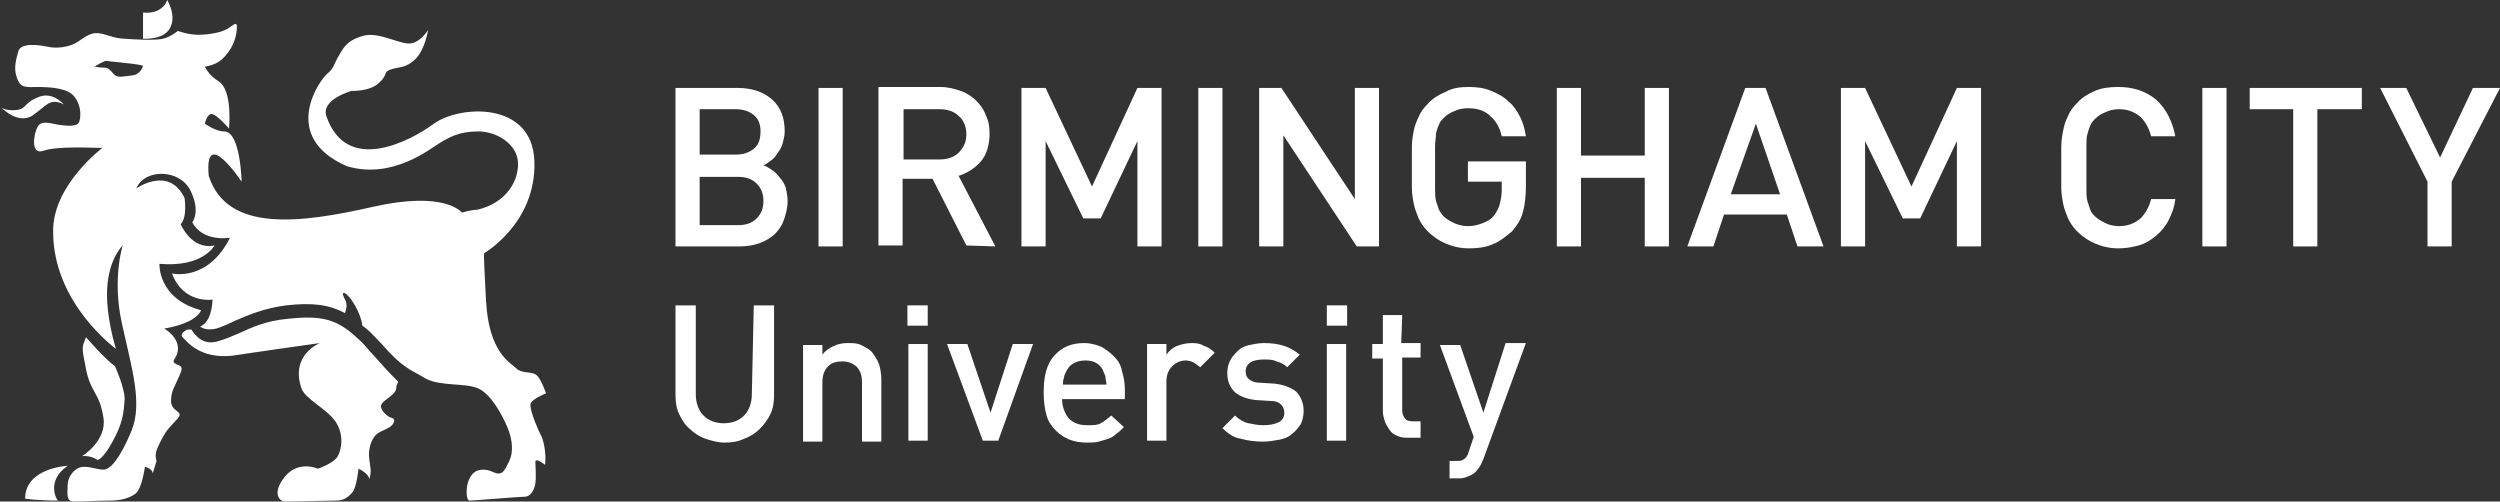 <?xml version="1.0" encoding="utf-8"?>
<!-- Generator: Adobe Illustrator 27.3.0, SVG Export Plug-In . SVG Version: 6.00 Build 0)  -->
<svg version="1.1" id="Layer_1" xmlns="http://www.w3.org/2000/svg" xmlns:xlink="http://www.w3.org/1999/xlink" x="0px" y="0px"
	 viewBox="0 0 258.7 51.9" style="enable-background:new 0 0 258.7 51.9;" xml:space="preserve">
<rect x="0" y="0" width="258.7" height="51.9" fill="#333333" stroke="none"/>
<style type="text/css">
	.st0{fill:#FFFFFF;}
</style>
<g>
	<path class="st0" d="M17.6,2.9C18.3,1.6,17.3,0,17.3,0s-0.4,1.5-2.5,1.3V4C14.7,4,16.9,4.2,17.6,2.9"/>
	<path class="st0" d="M6.6,10.8c0,0-1.1-1.3-2.5-0.8c-1.4,0.5-1.4,1.1-2,1.3c-0.6,0.2-1.7,0.1-2-0.2c0.3,0.3,1.8,1.7,3.2,0.9
		C4.9,10.9,5.1,10.1,6.6,10.8"/>
	<path class="st0" d="M0.1,11L0.1,11L0.1,11z"/>
	<path class="st0" d="M8.5,47.2c0.9-0.1,1.6,0.4,1.6,0.4s0.6-0.1,1.6-2c1.1-2,1.1-3.1,1.2-4.3c0-1.2-1-3.4-1-3.4c-1-0.7-3-3-3-3
		c-0.4,1.1-0.5,0.8,0,3.3c0.5,2.5,1.4,2.4,1.8,5C11.1,45.6,8.5,47.2,8.5,47.2"/>
	<path class="st0" d="M7,48.2c0,0-4.4,0.2-4.4,3.4c0,0,1.2,0.2,3.4,0.2C5.9,51.8,4.7,49.8,7,48.2"/>
	<path class="st0" d="M13.7,7.8c-0.9,0.1-1.5,0.3-1.9-0.1c-0.4-0.4-0.5-0.7-1-0.7c-0.5,0-1-0.1-1-0.1s0.2-0.2,1.1-0.6
		c0,0,2,0.2,2.8,0.3c0.8,0.1,1.1,0.2,1.1,0.2S14.6,7.7,13.7,7.8 M54.9,41.8c0.1-0.5,1.6-1.1,1.6-1.1s-0.5-1.5-1-1.9
		c-0.5-0.4-1.5-0.1-2.1-0.7c-0.6-0.6-2.8-1.6-3.1-6.9c-0.3-5.3-0.2-5-0.2-5s5.4-3.1,5.2-9.5c-0.2-6.3-7.8-5.8-10.4-3.9
		c-2.6,1.9-9,5.2-11.1-0.7c-0.7-1.8,2.6-2.7,2.6-2.7s1.8,0.1,2.8-0.8c1-0.9,0.4-1.1,1.2-1.4c0.8-0.3,1.6-0.1,2.6-1.1
		c1-1,1.3-3,1.3-3s-0.9,1.5-2.1,1.4c-1.2-0.1-3.1-1.2-4.6-0.8c-1.4,0.4-1.9,0.9-2.5,2c-0.6,1-0.5,1.3-1.2,1.9
		c-0.7,0.5-5.1,6.5,2,9.6c4.7,1.4,8.6-1.8,9.6-2.4c1-0.6,2-1.2,4-1.2c1.9,0,4,1.3,4.1,3.2c0.1,1.9-1.2,4.2-4.2,4.9
		c-0.6,0-1.6,0.3-1.6,0.3s-1.7-2.3-9.2-0.6c-7.5,1.7-15.1,2.7-17-3.2c-0.5-5.3,3.4,0.6,3.4,0.6s-0.1-5.2-1.8-5.2c-0.9,0-2-0.8-2-0.8
		s0.2-1,0.7-1c0.5,0,1.8,1.5,1.8,1.5s0.4-4-1.1-4.9c-0.8-0.5-1.2-1.1-1.4-1.5c0.6-0.1,1.2-0.3,1.7-0.7c1-0.9,1.5-2,1.6-3.1
		c0.1-1.1-0.3-0.5-1-0.1c-0.7,0.4-2,0.6-3,0.6c-1,0-2.1-0.4-2.1-0.4S17.7,3.8,16.9,4c-0.8,0.2-2.7,0.1-4.2,0
		c-1.4-0.1-2.2-0.8-3.2-0.5c-1,0.3-1.3,1-2.6,1.3C5.5,5.1,5,4.8,4.1,4.7c-0.9-0.1-2-0.1-2.2,0.6C1.7,6,1.4,7,1.7,7.9
		c0.3,0.9,0.5,1.2,2,1.1C5.2,9,7,9.1,7.7,10c0.7,0.9,0.7,2,0.5,2.6C8,13.2,6.7,13,6,12.9c-0.7-0.1-1.7-0.5-2.1,0.2
		c-0.4,0.7-0.8,3,0.6,2.5c1.4-0.5,5.1-0.3,5.6-0.3h0.5c0,0-5.2,3.9-5.1,8.7c0,7.4,6.5,12.1,6.5,12.1s-1.1-3.4-0.9-6.4
		c0.2-3,1.6-4.3,1.6-4.3s-1.1,3.4-0.1,8c1,4.6,2.2,8.3,1,11.2c-1.2,2.9-2.2,4-2.9,4c-0.7,0-1.8-0.5-2.5-0.2C7.6,48.6,7,49.4,7,50.2
		c0,0.7-0.2,1.7,0.6,1.7c0.8,0,2.8-0.1,3.8-0.1c1,0,1.9-0.2,2.6-0.7c0.7-0.5,1-2.8,1-2.8s0.8,0.2,0.8,0.7l0.4-1.3
		c-0.2-0.7-0.1-1,0.5-2.2c0.6-1.1,0.7-1.1,1.6-2.1c0.9-0.9-0.6-0.7-0.6-1.9c0-1.1,0.4-1.5,0.9-2.7c0.5-1.1-0.1-0.9-0.5-1.2
		c-0.4-0.3,0.2-0.5,0.3-1.3C18.6,34.9,17,34,17,34c3.5-0.6,3.8-1.9,3.8-1.9c-4.5-1.2-4.3-4.8-4.3-4.8c4.5,0.4,5.7-1.9,5.7-1.9
		c-2.4,0.5-3.5-2.2-3.5-2.2c0.7-0.7,0.4-2.7,0.4-2.7c-1.6-3.4-5-1-5-1c0.9-2.1,4.5-2,5.6,0.2c1.1,2.2,0.2,3.3,0.2,3.3
		c1.1,2.1,3.9,1.6,3.9,1.6c-2.3,4.6-6,3.7-6,3.7C19,31.5,22,31,22,31c-0.1,1.7-0.6,2.5-1.3,2.8c0.3,0.2,0.8,0.4,1.7,0.2
		c0.6-0.2,1.3-0.5,1.9-0.8c1.4-0.6,3-1.3,5.3-1.6c2.7-0.3,4.4-0.1,6.1,0.8c0.1-0.3,0.3-0.9,0-1.4c-0.2-0.4-0.4-0.9,0.1-0.6l0.4,0.4
		c0,0,1.1,1.4,1.3,2.9l0.4,0.3c0.6,0.5,1.1,1.1,1.6,1.6c0.9,1,1.7,1.9,3,2.7c0.4,0.2,0.9,0.5,1.6,0.9c1.6,0.8,4.1,0.4,5.4,1
		c1.3,0.6,2.4,2.6,3,4c0.6,1.4,0.6,2.7,0.2,3.5c-0.4,0.8-0.6,1.3-1.1,1.3c-0.5,0-0.8-0.4-1.6-0.4c-0.8,0-1.2,0.4-1.5,1.1
		c-0.3,0.7-0.3,2.1,0.1,2.1c0.4,0,5.1-0.4,5.7-0.4c0.6,0,1-0.7,1.1-1.4c0.1-0.7,0-1.7,0-2.2c0-0.5,1,0.3,1,0.3s0.2-1.3-0.3-2.8
		C55.4,43.9,54.8,42.3,54.9,41.8"/>
	<path class="st0" d="M38.6,36.7c-0.5-0.5-0.9-1.1-1.5-1.6c-2.2-2.1-3.8-2.5-7.4-2.1c-2.2,0.2-3.7,0.9-5,1.5
		c-0.7,0.3-1.4,0.6-2.1,0.8c-1.6,0.5-2.4-0.6-2.8-1.2l-0.4,0c0,0-0.9,0.4-0.5,0.8c0.4,0.4,1.8,2.3,5.2,1.9c1.9-0.3,9-1.3,9-1.3
		s-3.1,1.2-1.9,4.7c0.4,1.1,2.6,2.1,3.5,3.4c0.9,1.3,0.7,2.9,0.2,3.7c-0.5,0.7-2,1.2-2,1.2s-2-0.9-3.4,0.8c-1.4,1.7-0.6,2.6,0,2.6
		c0.6,0,4.5-0.1,5.3-0.1c0.8,0,1.3-0.4,1.7-0.9c0.4-0.5,0.6-2.4,0.6-2.4s1.1,0.5,1.1,1.1c0.3-0.9,0.1-1.2,0-2.2
		c-0.1-0.9,0.2-1.9,0.7-2.4c0.5-0.5,1.5-0.6,1.8-1.2c0.3-0.6-0.2-0.5-0.5-0.7c-0.3-0.2-1-0.8-0.7-1.3c0.3-0.5,1.4-0.9,1.5-1.6
		c0-0.3,0.1-0.4,0.2-0.7C40.1,38.4,39.3,37.5,38.6,36.7"/>
	<path class="st0" d="M77.8,40.8c0,0.9-0.3,1.7-0.8,2.2c-0.5,0.5-1.2,0.8-2.1,0.8c-0.9,0-1.6-0.3-2.1-0.8c-0.5-0.5-0.8-1.3-0.8-2.2
		v-9.2h-2.1v9.3c0,0.7,0.1,1.4,0.4,2c0.3,0.6,0.6,1.1,1.1,1.5c0.4,0.4,1,0.8,1.6,1c0.6,0.2,1.3,0.4,2,0.4c0.7,0,1.4-0.1,2-0.4
		c0.6-0.2,1.2-0.6,1.6-1c0.4-0.4,0.8-0.9,1.1-1.5c0.3-0.6,0.4-1.3,0.4-2v-9.3h-2.1L77.8,40.8L77.8,40.8z"/>
	<path class="st0" d="M90.2,36.4c-0.3-0.3-0.7-0.5-1.1-0.7c-0.4-0.2-0.9-0.2-1.4-0.2c-0.5,0-1,0.1-1.4,0.3c-0.5,0.2-0.9,0.5-1.2,0.9
		v-1h-2v10h2v-6.1c0-0.8,0.2-1.3,0.6-1.7c0.4-0.4,0.9-0.5,1.5-0.5c0.6,0,1,0.2,1.4,0.5c0.4,0.4,0.6,0.9,0.6,1.7v6.1h2v-6.4
		c0-0.6-0.1-1.1-0.2-1.5C90.8,37.2,90.5,36.8,90.2,36.4"/>
	<rect x="93.9" y="31.6" class="st0" width="2.1" height="2.1"/>
	<rect x="94" y="35.6" class="st0" width="2" height="10"/>
	<polygon class="st0" points="102.5,42.7 100.1,35.6 98,35.6 101.7,45.6 103.3,45.6 106.9,35.6 104.8,35.6 	"/>
	<path class="st0" d="M110,39.8c0-0.3,0-0.5,0.1-0.7c0-0.2,0.1-0.4,0.2-0.6c0.2-0.4,0.4-0.7,0.8-0.9c0.3-0.2,0.8-0.3,1.2-0.3
		c0.5,0,0.9,0.1,1.2,0.3c0.3,0.2,0.6,0.5,0.7,0.9c0.1,0.2,0.2,0.4,0.2,0.6c0,0.2,0.1,0.4,0.1,0.7H110z M115.3,36.9
		c-0.4-0.4-0.8-0.7-1.3-1c-0.5-0.2-1.1-0.4-1.8-0.4c-1.3,0-2.3,0.4-3.1,1.3c-0.8,0.9-1.1,2.1-1.1,3.8c0,0.9,0.1,1.7,0.3,2.4
		c0.2,0.7,0.6,1.2,1,1.6c0.4,0.4,0.9,0.7,1.4,0.9c0.5,0.2,1.1,0.3,1.8,0.3c0.4,0,0.8,0,1.2-0.1c0.3-0.1,0.7-0.2,1-0.3
		c0.3-0.1,0.6-0.3,0.8-0.5c0.3-0.2,0.5-0.4,0.8-0.7l-1.3-1.2c-0.4,0.3-0.7,0.6-1.1,0.8c-0.3,0.2-0.8,0.2-1.4,0.2
		c-0.8,0-1.4-0.2-1.9-0.7c-0.4-0.5-0.7-1.2-0.7-2h6.5v-0.9c0-0.7-0.1-1.4-0.3-2C116,37.8,115.7,37.3,115.3,36.9"/>
	<path class="st0" d="M123.4,35.5c-0.6,0-1.1,0.1-1.6,0.3c-0.5,0.2-0.8,0.5-1.1,0.9v-1.1h-2v10h2v-6.1c0-0.7,0.2-1.2,0.6-1.6
		c0.4-0.4,0.9-0.6,1.4-0.6c0.3,0,0.6,0.1,0.8,0.2c0.2,0.1,0.4,0.3,0.7,0.5l1.5-1.5c-0.3-0.3-0.7-0.6-1.1-0.7
		C124.3,35.6,123.9,35.5,123.4,35.5"/>
	<path class="st0" d="M134.1,40.5c-0.5-0.4-1.3-0.7-2.2-0.8l-1.6-0.1c-0.5,0-0.9-0.2-1.1-0.4c-0.2-0.2-0.3-0.4-0.3-0.8
		c0-0.4,0.2-0.7,0.5-0.9c0.3-0.2,0.8-0.3,1.4-0.3c0.5,0,0.9,0,1.3,0.2c0.4,0.1,0.8,0.3,1.1,0.6l1.3-1.3c-0.5-0.4-1-0.7-1.6-0.9
		c-0.6-0.2-1.3-0.3-2.1-0.3c-0.5,0-1,0.1-1.5,0.2c-0.5,0.1-0.9,0.3-1.2,0.6c-0.3,0.3-0.6,0.6-0.8,1c-0.2,0.4-0.3,0.8-0.3,1.3
		c0,0.9,0.3,1.5,0.8,2c0.5,0.4,1.2,0.7,2.2,0.8l1.6,0.1c0.5,0,0.8,0.2,1,0.4c0.2,0.2,0.3,0.5,0.3,0.8c0,0.5-0.2,0.8-0.6,1
		c-0.4,0.2-0.9,0.3-1.6,0.3c-0.5,0-1-0.1-1.5-0.2c-0.5-0.1-1-0.4-1.4-0.8l-1.3,1.3c0.6,0.6,1.2,1,1.9,1.1c0.7,0.2,1.5,0.3,2.3,0.3
		c0.6,0,1.1-0.1,1.7-0.2c0.5-0.1,1-0.3,1.3-0.6c0.4-0.3,0.6-0.6,0.9-1c0.2-0.4,0.3-0.9,0.3-1.4C134.9,41.7,134.6,41,134.1,40.5"/>
	<rect x="137.3" y="31.6" class="st0" width="2.1" height="2.1"/>
	<rect x="137.3" y="35.6" class="st0" width="2" height="10"/>
	<path class="st0" d="M145.1,32.6h-2v3h-1.1v1.5h1.1v5.5c0,0.3,0.1,0.7,0.2,1c0.1,0.3,0.3,0.6,0.5,0.9c0.2,0.3,0.5,0.5,0.8,0.6
		c0.4,0.2,0.8,0.2,1.2,0.2h1.2v-1.7h-0.8c-0.4,0-0.7-0.1-0.8-0.3c-0.2-0.2-0.3-0.5-0.3-0.9v-5.4h1.9v-1.5H145L145.1,32.6L145.1,32.6
		z"/>
	<path class="st0" d="M153.5,42.7l-2.4-7H149l3.5,9.5l-0.5,1.5c-0.1,0.4-0.3,0.7-0.5,0.8c-0.2,0.2-0.5,0.2-0.9,0.2H150v1.8h0.8
		c0.4,0,0.7,0,1.1-0.2c0.3-0.1,0.7-0.3,0.9-0.6c0.3-0.3,0.5-0.7,0.7-1.2l4.4-12h-2.1L153.5,42.7z"/>
	<path class="st0" d="M78.3,22.6c-0.5,0.5-1.1,0.7-2,0.7h-3.9v-5h3.9c0.9,0,1.5,0.2,2,0.7c0.5,0.5,0.7,1.1,0.7,1.8
		S78.8,22.1,78.3,22.6 M72.4,11.3h3.7c0.8,0,1.4,0.2,1.9,0.6c0.5,0.4,0.7,1,0.7,1.7c0,0.8-0.2,1.4-0.7,1.8c-0.5,0.4-1.1,0.6-1.9,0.6
		h-3.7V11.3z M80.7,18.4c-0.2-0.3-0.5-0.6-0.8-0.8c-0.3-0.2-0.6-0.4-0.9-0.5c0.3-0.1,0.5-0.3,0.8-0.5c0.3-0.2,0.5-0.5,0.7-0.8
		c0.2-0.3,0.4-0.6,0.5-1c0.1-0.4,0.2-0.8,0.2-1.2c0-1.4-0.4-2.5-1.3-3.3c-0.9-0.8-2.1-1.2-3.6-1.2h-6.4v16.4h6.6
		c0.7,0,1.4-0.1,2-0.3c0.6-0.2,1.1-0.5,1.6-0.9c0.4-0.4,0.8-0.9,1-1.5c0.2-0.6,0.4-1.2,0.4-2c0-0.5-0.1-1-0.2-1.4
		C81.2,19.1,81,18.7,80.7,18.4"/>
	<rect x="84.7" y="9.1" class="st0" width="2.5" height="16.4"/>
	<path class="st0" d="M93.5,16.5v-5.2h3.7c0.8,0,1.5,0.2,2,0.7c0.5,0.4,0.8,1.1,0.8,1.9c0,0.8-0.3,1.4-0.8,1.9
		c-0.5,0.5-1.2,0.7-2,0.7C97.2,16.5,93.5,16.5,93.5,16.5z M103,25.5l-3.8-7.3c0.9-0.3,1.7-0.8,2.3-1.5c0.6-0.7,0.9-1.7,0.9-2.9
		c0-0.7-0.1-1.3-0.4-1.9c-0.2-0.6-0.6-1.1-1-1.5c-0.4-0.4-1-0.8-1.6-1c-0.6-0.2-1.3-0.4-2.1-0.4h-6.4v16.4h2.5v-6.9h3.1l3.5,6.9
		L103,25.5z"/>
	<polygon class="st0" points="108.2,14.6 112.1,22.6 113.9,22.6 117.7,14.6 117.7,25.5 120.2,25.5 120.2,9.1 117.7,9.1 113,19.3 
		108.2,9.1 105.7,9.1 105.7,25.5 108.2,25.5 	"/>
	<rect x="124" y="9.1" class="st0" width="2.5" height="16.4"/>
	<polygon class="st0" points="142.7,25.5 142.7,9.1 140.2,9.1 140.2,20.6 132.6,9.1 130.3,9.1 130.3,25.5 132.8,25.5 132.8,14 
		140.4,25.5 	"/>
	<path class="st0" d="M151.9,18.8h3.5v0.9c0,0.5-0.1,1-0.2,1.4c-0.1,0.4-0.3,0.8-0.6,1.2c-0.3,0.4-0.7,0.6-1.2,0.8
		c-0.5,0.2-1,0.3-1.5,0.3c-0.5,0-0.9-0.1-1.4-0.3c-0.4-0.2-0.8-0.4-1.1-0.7c-0.2-0.2-0.4-0.5-0.5-0.7c-0.1-0.3-0.2-0.6-0.3-0.9
		c-0.1-0.4-0.1-0.8-0.1-1.4c0-0.5,0-1.2,0-2.1c0-0.8,0-1.5,0-2.1c0-0.6,0.1-1,0.1-1.4c0.1-0.4,0.2-0.7,0.3-0.9
		c0.1-0.3,0.3-0.5,0.5-0.7c0.3-0.3,0.6-0.5,1.1-0.7c0.4-0.2,0.9-0.3,1.4-0.3c0.9,0,1.7,0.2,2.3,0.8c0.6,0.5,1,1.2,1.2,2.1h2.5
		c-0.1-0.7-0.3-1.4-0.6-2c-0.3-0.6-0.7-1.2-1.2-1.6c-0.5-0.5-1.1-0.8-1.8-1.1c-0.7-0.3-1.5-0.4-2.3-0.4c-0.9,0-1.7,0.1-2.4,0.5
		c-0.7,0.3-1.4,0.7-1.9,1.3c-0.4,0.4-0.7,0.8-0.9,1.3c-0.2,0.4-0.4,0.9-0.5,1.4c-0.1,0.5-0.2,1.1-0.2,1.7c0,0.6,0,1.3,0,2.1
		c0,0.8,0,1.5,0,2.1c0,0.6,0.1,1.2,0.2,1.7c0.1,0.5,0.3,1,0.5,1.5c0.2,0.4,0.5,0.9,0.9,1.3c0.6,0.6,1.2,1,1.9,1.3
		c0.7,0.3,1.5,0.5,2.4,0.5c0.9,0,1.7-0.1,2.4-0.4c0.8-0.3,1.4-0.8,2.1-1.4c0.5-0.6,0.9-1.2,1.1-2c0.2-0.7,0.3-1.6,0.3-2.7v-2.5h-6
		L151.9,18.8L151.9,18.8L151.9,18.8z"/>
	<polygon class="st0" points="170.2,16.1 163.6,16.1 163.6,9.1 161.1,9.1 161.1,25.5 163.6,25.5 163.6,18.4 170.2,18.4 170.2,25.5 
		172.7,25.5 172.7,9.1 170.2,9.1 	"/>
	<path class="st0" d="M179.1,20.1l2.6-7.3l2.5,7.3H179.1z M180.6,9.1l-6,16.4h2.7l1.1-3.3h6.5l1.1,3.3h2.7l-6-16.4
		C182.6,9.1,180.6,9.1,180.6,9.1z"/>
	<polygon class="st0" points="197.8,19.3 193,9.1 190.5,9.1 190.5,25.5 193,25.5 193,14.6 196.9,22.6 198.7,22.6 202.5,14.6 
		202.5,25.5 205,25.5 205,9.1 202.5,9.1 	"/>
	<path class="st0" d="M216,13.9c0.1-0.4,0.2-0.7,0.3-0.9c0.1-0.3,0.3-0.5,0.5-0.7c0.3-0.3,0.6-0.5,1.1-0.7c0.4-0.2,0.9-0.3,1.4-0.3
		c0.9,0,1.6,0.3,2.2,0.8c0.5,0.5,0.9,1.2,1.1,2h2.5c-0.3-1.6-1-2.9-2-3.8C222,9.4,220.7,9,219.2,9c-0.9,0-1.7,0.1-2.4,0.4
		c-0.7,0.3-1.4,0.7-1.9,1.3c-0.4,0.4-0.7,0.8-0.9,1.3c-0.2,0.4-0.4,0.9-0.5,1.5c-0.1,0.5-0.2,1.1-0.2,1.7c0,0.6,0,1.3,0,2.1
		c0,0.8,0,1.5,0,2.1c0,0.6,0.1,1.2,0.2,1.7c0.1,0.5,0.3,1,0.5,1.5c0.2,0.4,0.5,0.9,0.9,1.3c0.6,0.6,1.2,1,1.9,1.3
		c0.7,0.3,1.5,0.5,2.4,0.5c0.7,0,1.4-0.1,2.1-0.3c0.7-0.2,1.2-0.5,1.8-1c0.5-0.4,1-1,1.3-1.6c0.3-0.6,0.6-1.3,0.7-2.2h-2.5
		c-0.2,0.8-0.6,1.5-1.1,2c-0.6,0.5-1.3,0.8-2.2,0.8c-0.5,0-1-0.1-1.4-0.3c-0.4-0.2-0.8-0.4-1.1-0.7c-0.2-0.2-0.4-0.4-0.5-0.7
		c-0.1-0.3-0.2-0.6-0.3-0.9c-0.1-0.4-0.1-0.8-0.1-1.4c0-0.5,0-1.2,0-2.1c0-0.8,0-1.5,0-2.1C215.9,14.7,215.9,14.2,216,13.9"/>
	<rect x="227.9" y="9.1" class="st0" width="2.5" height="16.4"/>
	<polygon class="st0" points="232.8,11.3 237.3,11.3 237.3,25.5 239.8,25.5 239.8,11.3 244.4,11.3 244.4,9.1 232.8,9.1 	"/>
	<polygon class="st0" points="255.9,9.1 252.5,16.3 249,9.1 246.3,9.1 251.2,18.8 251.2,25.5 253.7,25.5 253.7,18.8 258.7,9.1 	"/>
</g>
</svg>
